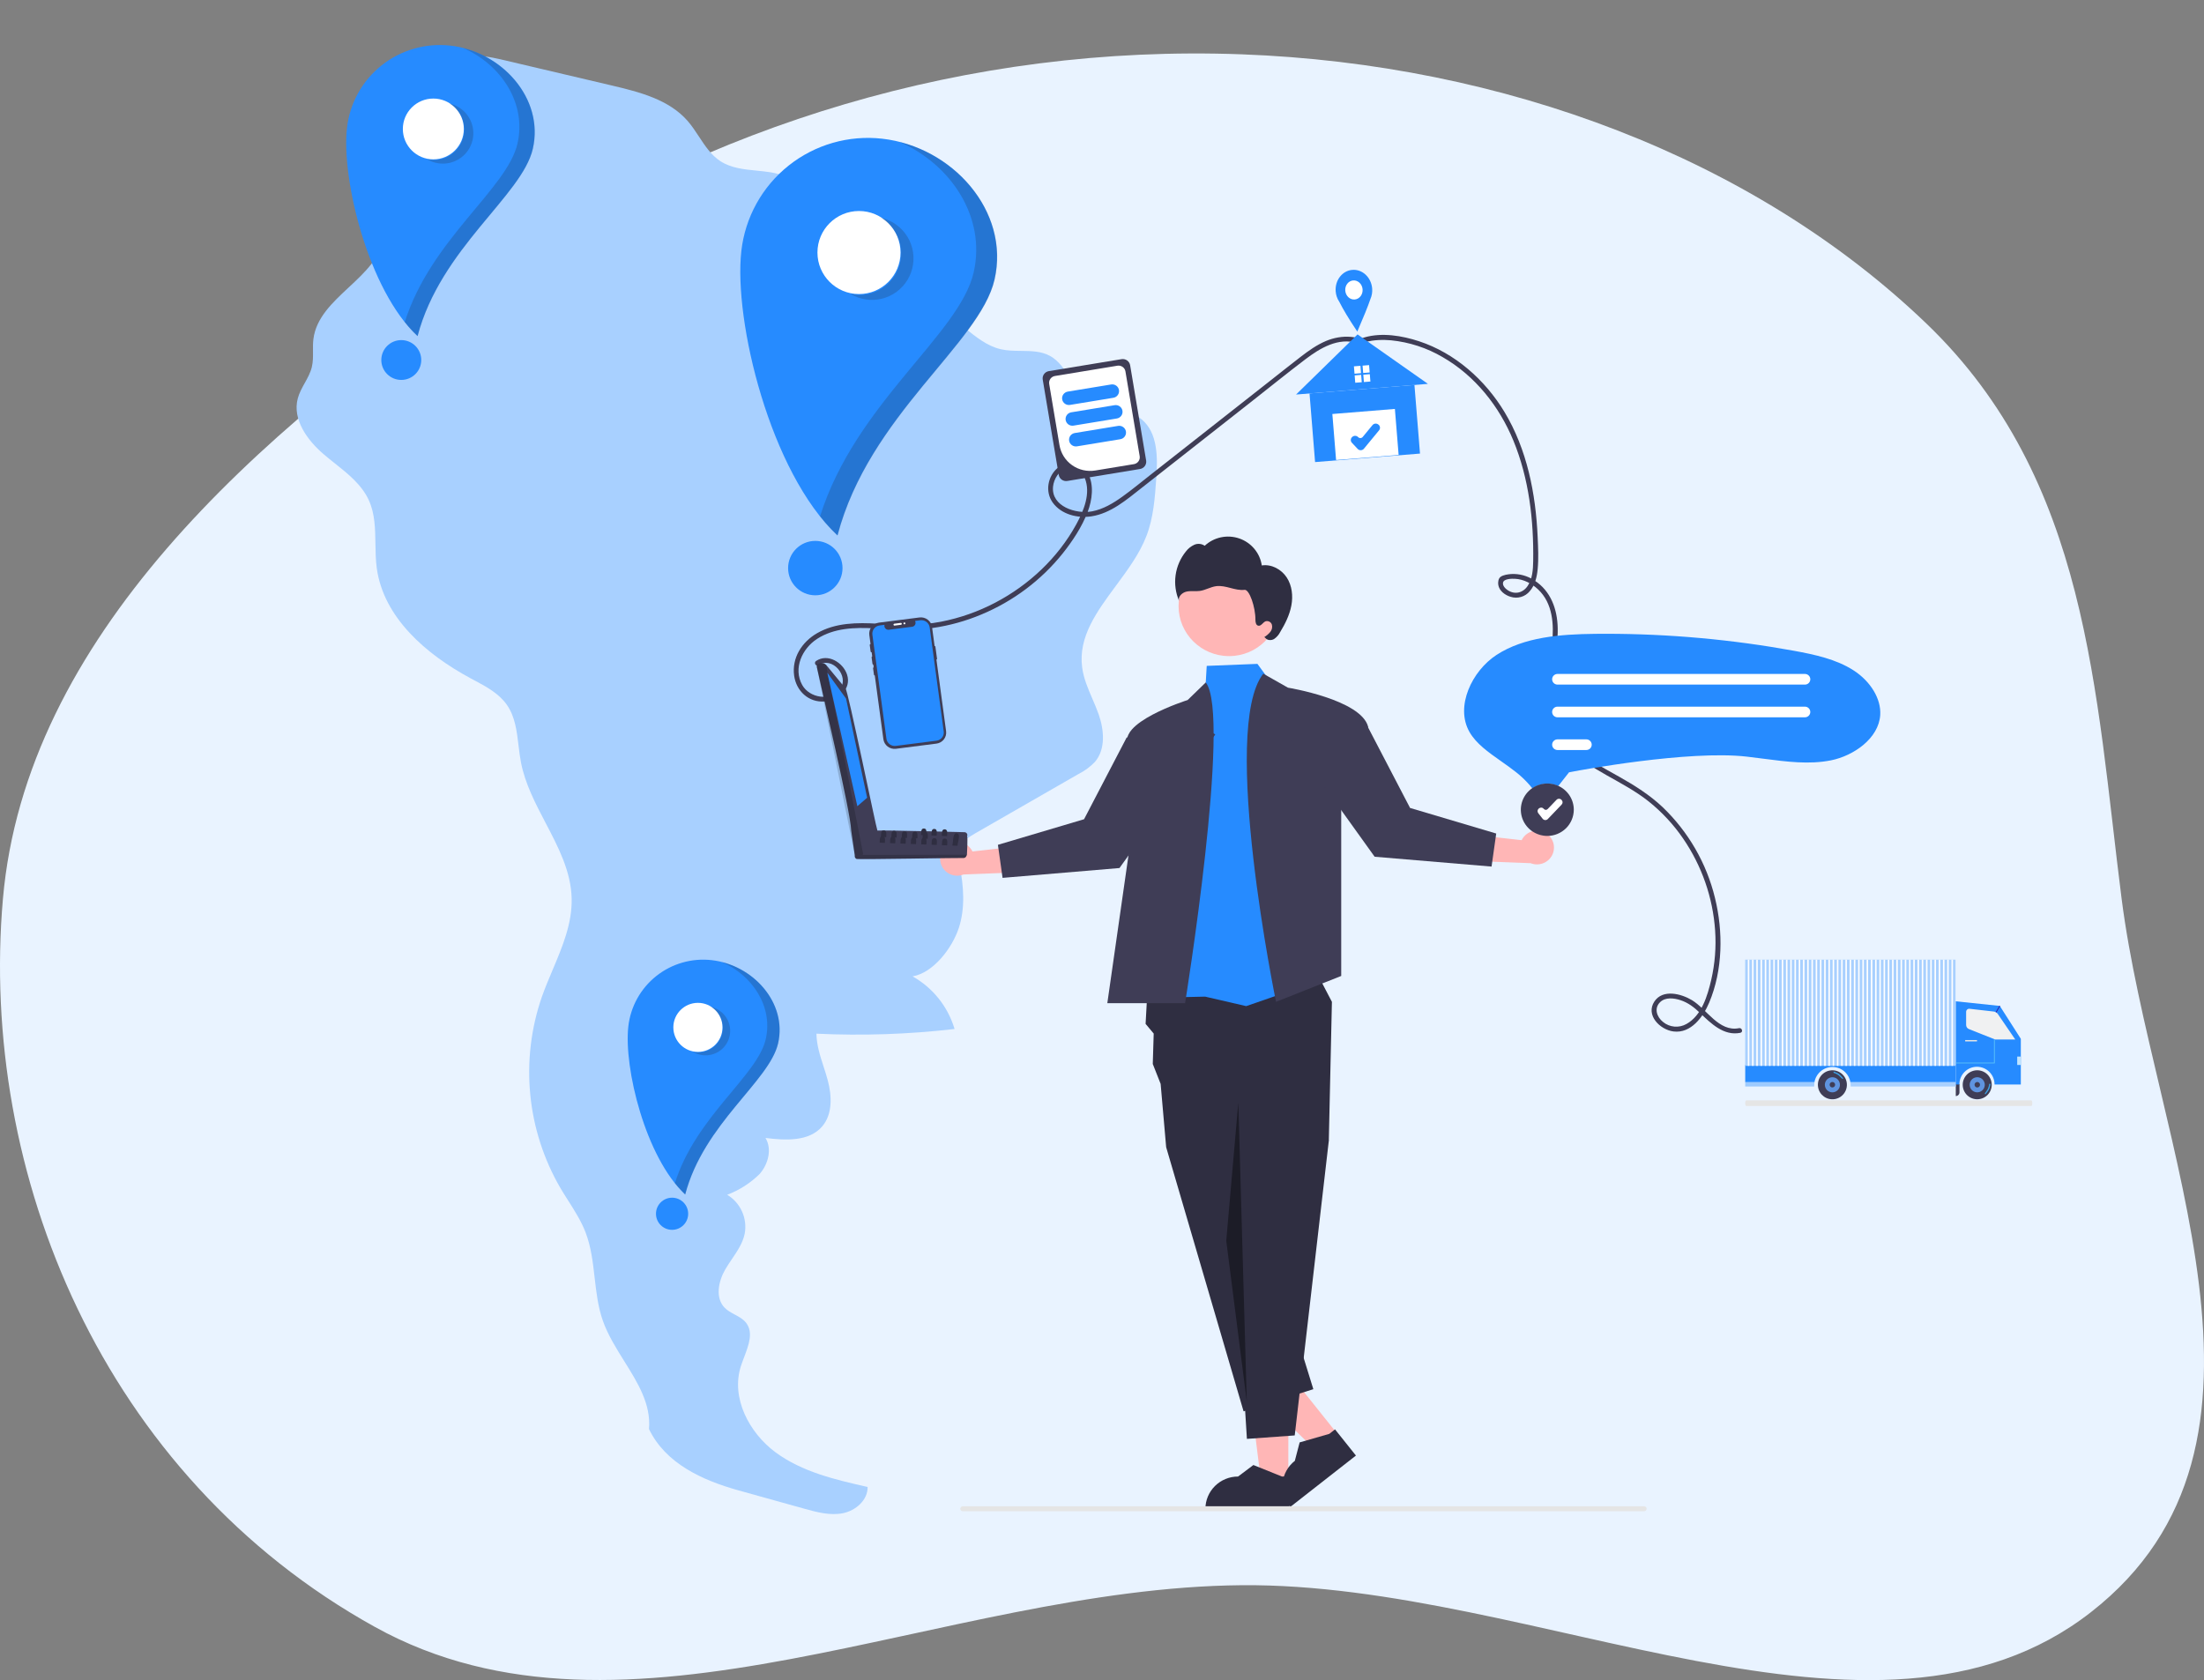 <svg width="783" height="597" viewBox="0 0 783 597" fill="none" xmlns="http://www.w3.org/2000/svg">
<rect x="0" y="0" width="783" height="597" fill="#808080" stroke="none"/>
<path fill-rule="evenodd" clip-rule="evenodd" d="M1.043 319.344C9.132 227.055 89.915 154.394 175.435 96.088C251.04 44.542 343.861 15.696 441.129 19.302C534.1 22.749 623.067 56.121 684.366 114.958C742.099 170.371 744.38 246.117 753.73 319.344C764.89 406.748 819.49 513.04 742.832 572.858C666.169 632.68 545.745 562.376 441.129 563.275C334.25 564.195 222.407 627.555 133.186 578.101C36.256 524.375 -7.486 416.653 1.043 319.344Z" fill="#E9F3FF"/>
<g clip-path="url(#clip0_483_138190)">
<path fill-rule="evenodd" clip-rule="evenodd" d="M133.928 48.363L134.632 56.552C134.818 57.157 134.884 57.767 134.788 58.37C134.124 62.562 134.855 66.958 135.585 71.354C136.287 75.576 136.989 79.798 136.455 83.84C135.465 91.331 129.676 96.729 123.891 102.123C118.07 107.55 112.254 112.974 111.336 120.521C111.167 121.91 111.181 123.317 111.195 124.723C111.213 126.651 111.232 128.576 110.779 130.442C110.287 132.463 109.272 134.292 108.255 136.122C107.284 137.871 106.312 139.622 105.797 141.542C103.799 148.987 109.13 156.397 114.986 161.406C116.262 162.497 117.591 163.555 118.923 164.616C123.706 168.424 128.525 172.261 131.03 177.746C133.217 182.536 133.296 187.84 133.376 193.173C133.419 196.091 133.463 199.017 133.852 201.872C136.255 219.498 151.469 232.564 167.126 240.989C167.513 241.197 167.902 241.405 168.292 241.613C172.714 243.972 177.269 246.402 180.106 250.494C182.997 254.663 183.608 259.785 184.219 264.911C184.459 266.93 184.7 268.95 185.08 270.913C186.55 278.497 190.209 285.485 193.849 292.437C198.372 301.076 202.866 309.657 203.091 319.254C203.299 328.132 199.801 336.416 196.301 344.701C194.948 347.905 193.595 351.109 192.456 354.348C188.626 365.477 187.24 377.302 188.393 389.015C189.545 400.729 193.209 412.056 199.135 422.224C200.011 423.704 200.937 425.161 201.862 426.617C204.164 430.239 206.466 433.861 208.008 437.853C209.996 443.001 210.627 448.511 211.258 454.026C211.852 459.212 212.447 464.402 214.171 469.297C215.937 474.312 218.862 479 221.762 483.645C226.582 491.369 231.331 498.977 230.558 507.784C236.425 519.974 249.379 525.964 262.405 529.592L285.751 536.095C290.221 537.34 294.892 538.595 299.444 537.694C303.996 536.792 308.34 533.01 308.223 528.368C296.774 525.785 284.958 523.038 275.521 516.057C266.084 509.076 259.619 496.645 263.2 485.462C263.533 484.421 263.941 483.349 264.354 482.264C266 477.942 267.719 473.428 265.034 470.003C264.006 468.691 262.522 467.897 261.032 467.1C259.736 466.407 258.435 465.711 257.426 464.67C254.043 461.179 255.206 455.313 257.638 451.103C258.371 449.834 259.203 448.605 260.034 447.377C261.959 444.533 263.88 441.695 264.566 438.368C265.061 435.703 264.73 432.951 263.617 430.48C262.505 428.009 260.664 425.937 258.341 424.543C262.67 422.908 266.607 420.38 269.896 417.124C272.935 413.652 274.339 408.298 271.949 404.351C279.047 405.252 287.428 405.693 292.088 400.259C295.809 395.92 295.553 389.433 294.083 383.908C293.646 382.266 293.119 380.638 292.593 379.011C291.348 375.162 290.105 371.317 290.05 367.299C306.426 368.076 322.837 367.519 339.122 365.634C336.767 357.698 331.416 350.992 324.203 346.938C331.578 345.689 338.298 336.853 340.628 329.741C342.958 322.628 342.364 314.88 340.924 307.535C340.37 305.644 340.295 303.645 340.703 301.718C341.533 299.069 344.134 297.453 346.539 296.07L383.149 275.032C385.334 273.936 387.314 272.474 389.004 270.707C392.839 266.199 392.271 259.393 390.307 253.808C389.653 251.949 388.869 250.127 388.085 248.307C386.513 244.659 384.945 241.017 384.441 237.099C383.045 226.266 389.659 217.321 396.42 208.177C400.62 202.497 404.877 196.74 407.306 190.405C409.795 183.918 410.302 176.866 410.783 169.934C411.3 162.488 411.339 153.84 405.626 149.042C402.803 146.671 399.161 145.795 395.51 144.917C392.078 144.091 388.638 143.263 385.861 141.19C383.437 139.38 381.745 136.784 380.062 134.2C378.098 131.185 376.146 128.188 373.055 126.482C369.944 124.766 366.363 124.725 362.748 124.683C360.305 124.656 357.847 124.628 355.509 124.082C350.69 122.957 346.714 119.739 342.762 116.54C338.344 112.965 333.956 109.413 328.453 108.838C326.347 108.618 324.141 108.845 321.956 109.071C318.039 109.475 314.188 109.872 311.094 107.672C307.463 105.091 306.811 100.28 306.194 95.721C306.089 94.946 305.985 94.178 305.867 93.43C304.45 85.425 300.616 78.046 294.88 72.288C289.144 66.53 281.782 62.669 273.786 61.226C272.172 60.967 270.519 60.803 268.866 60.639C264.309 60.187 259.747 59.734 255.962 57.287C252.667 55.157 250.497 51.856 248.315 48.535C247.037 46.59 245.754 44.639 244.239 42.912C237.625 35.375 227.209 32.697 217.451 30.402L177.762 21.066C170.716 19.408 161.634 18.529 157.853 24.705C156.734 27.056 155.942 29.55 155.498 32.117C154.082 36.759 151.23 40.832 147.355 43.752C143.479 46.671 138.778 48.285 133.928 48.363Z" fill="#A8D0FF"/>
</g>
<path d="M252.824 341.169C245.768 340.374 238.686 342.41 233.135 346.829C227.583 351.247 224.017 357.687 223.221 364.73C221.564 379.397 229.304 411.248 243.416 424.432C250.06 399.172 273.344 384.188 276.424 370.722C279.716 356.332 267.515 342.823 252.824 341.169Z" fill="#268BFF"/>
<path d="M247.944 373.775C252.766 373.775 256.675 369.873 256.675 365.059C256.675 360.245 252.766 356.343 247.944 356.343C243.122 356.343 239.213 360.245 239.213 365.059C239.213 369.873 243.122 373.775 247.944 373.775Z" fill="white"/>
<path d="M238.764 437C241.922 437 244.483 434.444 244.483 431.291C244.483 428.138 241.922 425.582 238.764 425.582C235.606 425.582 233.046 428.138 233.046 431.291C233.046 434.444 235.606 437 238.764 437Z" fill="#268BFF"/>
<path opacity="0.2" d="M255.168 358.814C256.151 359.404 257.007 360.181 257.689 361.101C258.371 362.021 258.865 363.066 259.142 364.177C259.42 365.288 259.475 366.442 259.306 367.574C259.136 368.706 258.745 369.794 258.154 370.775C257.564 371.756 256.786 372.611 255.864 373.292C254.942 373.973 253.895 374.466 252.783 374.743C250.536 375.302 248.159 374.947 246.174 373.756C248.198 374.206 250.316 373.922 252.149 372.955C253.981 371.988 255.41 370.401 256.178 368.479C256.946 366.556 257.004 364.424 256.341 362.463C255.678 360.502 254.338 358.84 252.56 357.776C253.48 357.979 254.36 358.33 255.168 358.814V358.814Z" fill="#231F20"/>
<path opacity="0.2" d="M276.459 370.75C273.378 384.217 250.094 399.2 243.45 424.461C242.123 423.209 240.89 421.861 239.762 420.427C247.229 396.683 269.063 382.255 272.04 369.244C274.704 357.598 267.22 346.531 256.482 341.856C269.481 345.118 279.475 357.563 276.459 370.75Z" fill="#231F20"/>
<path d="M313.416 49.285C301.49 47.94 289.517 51.387 280.132 58.868C270.748 66.349 264.719 77.251 263.374 89.176C260.573 114.008 273.657 167.931 297.513 190.253C308.745 147.486 348.105 122.119 353.313 99.319C358.879 74.957 338.252 52.086 313.416 49.285Z" fill="#268BFF"/>
<path d="M305.168 104.489C313.319 104.489 319.927 97.883 319.927 89.733C319.927 81.583 313.319 74.976 305.168 74.976C297.017 74.976 290.409 81.583 290.409 89.733C290.409 97.883 297.017 104.489 305.168 104.489Z" fill="white"/>
<path d="M289.649 211.53C294.988 211.53 299.316 207.203 299.316 201.865C299.316 196.527 294.988 192.2 289.649 192.2C284.31 192.2 279.982 196.527 279.982 201.865C279.982 207.203 284.31 211.53 289.649 211.53Z" fill="#268BFF"/>
<path opacity="0.2" d="M317.38 79.16C319.041 80.158 320.489 81.474 321.642 83.032C322.795 84.589 323.63 86.359 324.098 88.239C324.567 90.12 324.661 92.074 324.375 93.99C324.088 95.907 323.427 97.748 322.429 99.409C321.43 101.07 320.115 102.518 318.557 103.671C316.999 104.824 315.229 105.658 313.348 106.127C309.55 107.074 305.531 106.473 302.176 104.457C305.597 105.218 309.177 104.737 312.276 103.1C315.374 101.463 317.789 98.776 319.087 95.522C320.386 92.267 320.483 88.657 319.363 85.337C318.242 82.017 315.977 79.204 312.971 77.402C314.526 77.746 316.015 78.34 317.38 79.16V79.16Z" fill="#231F20"/>
<path opacity="0.2" d="M353.371 99.367C348.163 122.167 308.803 147.534 297.57 190.301C295.327 188.181 293.243 185.899 291.336 183.472C303.958 143.272 340.869 118.845 345.901 96.817C350.405 77.101 337.754 58.364 319.601 50.449C341.575 55.971 358.471 77.041 353.371 99.367Z" fill="#231F20"/>
<path d="M160.003 16.209C151.25 15.224 142.462 17.748 135.574 23.225C128.686 28.703 124.262 36.685 123.275 45.416C121.218 63.597 130.822 103.078 148.331 119.422C156.575 88.109 185.463 69.536 189.286 52.842C193.37 35.005 178.232 18.26 160.003 16.209Z" fill="#268BFF"/>
<path d="M153.949 56.628C159.932 56.628 164.782 51.791 164.782 45.823C164.782 39.856 159.932 35.019 153.949 35.019C147.967 35.019 143.117 39.856 143.117 45.823C143.117 51.791 147.967 56.628 153.949 56.628Z" fill="white"/>
<path d="M142.559 135C146.478 135 149.654 131.832 149.654 127.923C149.654 124.015 146.478 120.847 142.559 120.847C138.641 120.847 135.464 124.015 135.464 127.923C135.464 131.832 138.641 135 142.559 135Z" fill="#268BFF"/>
<path opacity="0.2" d="M162.912 38.083C164.131 38.813 165.194 39.776 166.04 40.917C166.887 42.058 167.499 43.353 167.843 44.73C168.187 46.107 168.256 47.537 168.046 48.941C167.836 50.344 167.35 51.692 166.618 52.908C165.885 54.124 164.919 55.185 163.776 56.029C162.632 56.873 161.333 57.484 159.953 57.827C157.165 58.52 154.216 58.08 151.753 56.604C154.264 57.161 156.892 56.809 159.166 55.61C161.44 54.412 163.212 52.445 164.165 50.062C165.118 47.679 165.19 45.036 164.368 42.605C163.545 40.174 161.882 38.115 159.676 36.795C160.818 37.047 161.91 37.482 162.912 38.083V38.083Z" fill="#231F20"/>
<path opacity="0.2" d="M189.328 52.877C185.506 69.57 156.617 88.144 148.373 119.456C146.726 117.905 145.197 116.233 143.797 114.457C153.061 85.023 180.152 67.139 183.845 51.01C187.151 36.575 177.865 22.856 164.542 17.061C180.67 21.104 193.071 36.531 189.328 52.877Z" fill="#231F20"/>
<g clip-path="url(#clip1_483_138190)">
<path d="M290.797 236.351C295.628 233.079 301.845 240.289 298.463 244.778C295.044 249.315 287.57 248.029 284.996 243.396C281.712 237.485 284.982 230.453 290.275 227.021C296.286 223.123 303.654 222.903 310.596 223.269C317.607 223.638 324.449 224.128 331.434 223.132C337.346 222.275 343.124 220.671 348.624 218.359C359.933 213.656 369.864 206.207 377.499 196.702C381.061 192.227 384.391 187.197 386.43 181.839C388.001 177.713 388.746 172.286 386.52 168.246C386.036 167.337 385.353 166.547 384.522 165.932C383.691 165.317 382.732 164.893 381.714 164.69C380.697 164.488 379.647 164.512 378.64 164.762C377.633 165.012 376.695 165.48 375.894 166.133C372.185 169.142 371.183 174.729 374.019 178.623C377.063 182.8 382.806 184.232 387.75 183.472C394.622 182.414 400.187 177.611 405.448 173.476L444.41 142.85C450.835 137.8 457.194 132.652 463.701 127.707C468.993 123.685 475.451 119.786 482.343 121.934C485.121 122.8 487.921 124.85 488.616 127.796C488.875 129.145 488.758 130.539 488.277 131.827C487.795 133.114 486.968 134.248 485.884 135.104C485.388 135.521 484.811 135.831 484.189 136.014C483.566 136.198 482.912 136.252 482.267 136.172C481.622 136.092 481.001 135.88 480.444 135.55C479.886 135.219 479.404 134.778 479.028 134.253C477.576 132.248 477.456 129.388 478.293 127.122C480.529 121.065 488.732 120.431 494.207 120.924C500.666 121.572 506.906 123.605 512.492 126.882C524.061 133.536 532.618 144.359 537.636 156.526C543.197 170.007 544.91 184.924 544.683 199.396C544.637 202.348 544.431 205.613 542.753 208.158C541.109 210.65 538.242 211.405 535.67 209.738C534.832 209.195 533.755 208.137 533.974 207.022C534.248 205.622 537.067 205.611 538.196 205.664C541.286 205.811 544.208 207.353 546.421 209.433C551.681 214.374 552.09 221.935 551.405 228.657C550.652 236.038 548.503 243.378 549.356 250.849C550.754 263.089 560.898 269.891 570.861 275.518C575.964 278.399 581.178 281.154 585.767 284.82C590.443 288.571 594.537 292.983 597.917 297.913C604.596 307.641 608.533 318.957 609.323 330.694C609.721 336.559 609.253 342.449 607.935 348.18C606.624 353.785 604.559 360.851 599.12 363.862C597.823 364.596 596.331 364.918 594.843 364.786C593.356 364.654 591.946 364.073 590.802 363.122C588.598 361.371 587.521 358.263 589.798 356.075C591.684 354.262 594.703 354.644 596.979 355.381C599.72 356.268 601.852 357.924 603.895 359.88C607.788 363.609 612.347 368.187 618.27 366.996C619.365 366.776 618.902 365.118 617.809 365.338C610.657 366.775 606.346 358.546 601.072 355.378C597.254 353.085 590.733 351.379 587.749 355.852C584.529 360.68 589.706 365.888 594.517 366.51C600.773 367.318 605.109 361.262 607.209 356.264C612.08 344.672 612.231 331.079 609.252 319.009C606.274 306.75 599.834 295.584 590.686 286.813C586.068 282.455 580.774 279.115 575.252 276.005C569.677 272.867 563.867 269.855 559.097 265.547C556.455 263.24 554.353 260.391 552.937 257.197C551.522 254.003 550.827 250.542 550.902 247.055C550.953 239.023 553.561 231.23 553.398 223.183C553.263 216.511 550.973 209.996 545.111 206.24C542.695 204.617 539.811 203.82 536.895 203.969C535.71 204.066 534.044 204.263 533.067 204.998C532.28 205.59 532.131 206.976 532.29 207.872C532.667 209.999 534.699 211.477 536.674 212.069C537.874 212.451 539.162 212.466 540.371 212.113C541.58 211.76 542.654 211.055 543.452 210.089C545.35 207.918 546.01 205.023 546.278 202.236C546.642 198.459 546.441 194.58 546.273 190.797C545.59 175.424 542.521 159.683 534.452 146.332C527.593 134.983 516.925 125.467 504.135 121.257C498.107 119.274 490.957 118.085 484.738 119.889C479.387 121.441 475.287 125.801 476.171 131.576C476.919 136.464 482.034 139.846 486.543 136.76C487.606 136.032 488.499 135.085 489.159 133.985C489.819 132.884 490.232 131.655 490.369 130.382C490.505 129.109 490.363 127.822 489.951 126.608C489.539 125.394 488.868 124.283 487.982 123.35C483.624 118.831 476.518 118.864 471.08 121.16C467.805 122.543 464.905 124.615 462.109 126.768C458.544 129.511 455.03 132.321 451.494 135.1L408.895 168.585C405.533 171.228 402.225 173.967 398.75 176.465C395.508 178.796 391.931 180.956 387.94 181.704C382.32 182.758 373.423 179.994 374.105 172.936C374.369 170.195 376.203 167.168 379.006 166.382C381.753 165.611 384.347 167.361 385.368 169.839C387.62 175.3 384.976 181.547 382.346 186.341C375.834 198.212 365.562 207.879 353.526 214.169C347.501 217.325 341.044 219.594 334.358 220.904C326.848 222.365 319.478 222.079 311.885 221.623C304.524 221.181 296.795 221.226 290.234 225.024C284.854 228.138 281.265 233.785 282.128 240.078C282.877 245.543 287.303 249.72 293.013 249.258C297.805 248.871 302.619 244.819 300.919 239.673C299.511 235.412 294.077 232.051 289.92 234.866C289.003 235.487 289.871 236.978 290.797 236.351H290.797Z" fill="#3F3D56"/>
<path d="M436.648 233.137C446.559 233.137 454.593 225.183 454.593 215.37C454.593 205.557 446.559 197.603 436.648 197.603C426.737 197.603 418.702 205.557 418.702 215.37C418.702 225.183 426.737 233.137 436.648 233.137Z" fill="#FFB6B6"/>
<path d="M457.133 205.197C455.245 202.305 451.703 200.378 448.269 200.92C447.949 198.75 447.034 196.709 445.624 195.018C444.213 193.327 442.362 192.052 440.27 191.331C438.178 190.61 435.927 190.471 433.761 190.929C431.595 191.388 429.598 192.425 427.986 193.93C427.456 193.56 426.839 193.333 426.194 193.269C425.549 193.205 424.899 193.307 424.305 193.565C423.123 194.097 422.095 194.914 421.315 195.942C419.344 198.375 418.077 201.291 417.648 204.381C417.219 207.47 417.644 210.617 418.877 213.486C418.458 211.976 419.987 210.555 421.532 210.216C423.077 209.877 424.697 210.197 426.264 209.977C428.272 209.694 430.077 208.54 432.088 208.281C433.778 208.063 435.478 208.492 437.126 208.922C438.774 209.352 440.469 209.79 442.162 209.592C443.854 209.393 446.035 215.743 446.005 220.217C446 221.064 446.176 222.153 447.013 222.332C448.043 222.554 448.641 221.146 449.621 220.762C450.073 220.634 450.558 220.684 450.973 220.903C451.388 221.122 451.702 221.491 451.847 221.934C451.971 222.384 451.984 222.857 451.886 223.313C451.787 223.769 451.58 224.196 451.282 224.557C450.679 225.273 449.964 225.887 449.163 226.377L449.567 226.71C450.239 227.589 451.632 227.627 452.601 227.083C453.527 226.462 454.277 225.616 454.779 224.627C456.571 221.677 458.143 218.533 458.775 215.147C459.407 211.762 459.02 208.088 457.133 205.197Z" fill="#2F2E41"/>
<path d="M457.698 526.508L448.007 526.507L443.396 489.495L457.701 489.496L457.698 526.508Z" fill="#FFB6B6"/>
<path d="M458.04 536.518L428.236 536.517V536.144C428.237 533.098 429.459 530.177 431.634 528.023C433.81 525.869 436.76 524.659 439.837 524.659H439.838L445.282 520.57L455.439 524.659L458.041 524.66L458.04 536.518Z" fill="#2F2E41"/>
<path d="M475.175 509.565L467.572 515.515L440.771 489.312L451.993 480.529L475.175 509.565Z" fill="#FFB6B6"/>
<path d="M481.714 517.208L458.333 535.507L458.099 535.214C456.191 532.825 455.32 529.783 455.678 526.757C456.035 523.732 457.592 520.971 460.005 519.082L460.006 519.081L461.715 512.531L472.245 509.502L474.286 507.905L481.714 517.208Z" fill="#2F2E41"/>
<path d="M407.581 353.018L406.99 363.819L409.868 367.261L409.538 378.063L412.33 385.134L414.294 407.63L441.797 501.493L466.58 493.622L439.517 406.125L472.078 405.32L473.18 355.983L467.41 344.939L407.581 353.018Z" fill="#2F2E41"/>
<path d="M468.947 397.882L472.079 405.32L459.97 510.053L442.981 511.281L435.645 394.193L468.947 397.882Z" fill="#2F2E41"/>
<path d="M452.297 243.541L446.718 235.896L428.705 236.611L428.36 242.497L416.394 354.398L428.145 354.137L442.732 357.509L470.789 347.786L452.297 243.541Z" fill="#268BFF"/>
<path d="M421.014 356.467H393.389L400.596 306.099L403.518 285.683C403.518 285.683 401.45 271.092 400.448 263.468C400.355 262.655 400.497 261.831 400.859 261.095C401.186 260.405 401.614 259.766 402.128 259.199C405.489 255.362 413.046 252.036 417.785 250.215C420.226 249.283 421.923 248.747 421.923 248.747L428.358 242.5C437.596 253.927 421.014 356.467 421.014 356.467Z" fill="#3F3D56"/>
<path d="M448.798 239.381L457.562 244.354C457.562 244.354 483.516 248.575 486.04 258.226L476.486 286.779V346.788L453.325 355.983C453.325 355.983 433.347 259.035 448.798 239.381Z" fill="#3F3D56"/>
<path opacity="0.4" d="M439.927 391.768L435.645 440.873L442.936 498.022" fill="black"/>
<path d="M336.547 300.291C337.261 299.783 338.079 299.436 338.942 299.275C339.806 299.114 340.695 299.142 341.547 299.358C342.399 299.574 343.192 299.972 343.872 300.524C344.551 301.076 345.1 301.769 345.48 302.554L366.714 300.177L361.681 309.977L342.288 310.732C340.914 311.276 339.386 311.303 337.994 310.806C336.601 310.309 335.441 309.324 334.733 308.037C334.026 306.75 333.82 305.25 334.154 303.823C334.488 302.395 335.34 301.139 336.547 300.291L336.547 300.291Z" fill="#FFB6B6"/>
<path d="M425.668 257.379L431.744 260.973L397.713 308.439L356.175 311.934L354.521 300.192L385.125 291.101L400.253 262.07L425.668 257.379Z" fill="#3F3D56"/>
<path d="M549.523 296.279C548.81 295.771 547.992 295.424 547.128 295.263C546.264 295.102 545.375 295.13 544.523 295.346C543.672 295.561 542.878 295.959 542.199 296.512C541.519 297.064 540.97 297.757 540.591 298.542L519.357 296.164L524.39 305.965L543.782 306.72C545.156 307.264 546.684 307.29 548.077 306.793C549.469 306.297 550.629 305.311 551.337 304.024C552.045 302.737 552.251 301.238 551.917 299.81C551.582 298.383 550.731 297.126 549.523 296.279V296.279Z" fill="#FFB6B6"/>
<path d="M460.403 253.367L454.327 256.961L488.358 304.427L529.896 307.921L531.55 296.179L500.945 287.089L485.818 258.058L460.403 253.367Z" fill="#3F3D56"/>
<path d="M310.858 240.017C310.77 240.028 310.68 240.004 310.608 239.95C310.537 239.896 310.491 239.816 310.479 239.727L310.174 237.467C310.162 237.379 310.186 237.29 310.24 237.22C310.294 237.149 310.375 237.103 310.464 237.092C310.553 237.081 310.643 237.105 310.714 237.159C310.785 237.213 310.832 237.294 310.844 237.382L311.149 239.642C311.16 239.73 311.136 239.819 311.082 239.889C311.028 239.96 310.947 240.006 310.858 240.017Z" fill="#3F3D56"/>
<path d="M332.029 229.551L331.119 222.805C331.05 222.292 330.88 221.797 330.618 221.349C330.356 220.9 330.008 220.507 329.594 220.191C329.179 219.875 328.707 219.643 328.203 219.508C327.699 219.372 327.173 219.337 326.656 219.403V219.403L312.248 221.243C311.731 221.309 311.233 221.476 310.782 221.733C310.331 221.99 309.936 222.333 309.619 222.742C309.303 223.152 309.071 223.619 308.937 224.118C308.803 224.617 308.77 225.138 308.839 225.651V225.651L313.833 262.663C313.902 263.176 314.072 263.67 314.334 264.119C314.596 264.567 314.944 264.961 315.358 265.277C315.772 265.592 316.245 265.825 316.749 265.96C317.253 266.095 317.779 266.131 318.296 266.065V266.065L332.704 264.224C333.22 264.158 333.719 263.992 334.17 263.734C334.621 263.477 335.016 263.134 335.332 262.725C335.649 262.316 335.881 261.848 336.015 261.349C336.149 260.85 336.182 260.329 336.113 259.817V259.817L332.677 234.353C332.71 234.349 332.741 234.339 332.77 234.323C332.798 234.306 332.823 234.285 332.843 234.259C332.863 234.233 332.878 234.204 332.886 234.172C332.895 234.141 332.897 234.108 332.892 234.075L332.311 229.766C332.306 229.733 332.296 229.702 332.279 229.674C332.263 229.646 332.241 229.621 332.215 229.601C332.189 229.581 332.159 229.566 332.127 229.558C332.095 229.549 332.062 229.547 332.029 229.551V229.551Z" fill="#3F3D56"/>
<path d="M330.285 222.938L335.271 259.896C335.375 260.664 335.17 261.44 334.699 262.055C334.228 262.671 333.531 263.076 332.758 263.183C332.748 263.186 332.737 263.188 332.727 263.189L318.249 265.038C317.469 265.138 316.679 264.926 316.054 264.449C315.429 263.973 315.019 263.271 314.915 262.497L309.928 225.538C309.877 225.155 309.902 224.766 310.002 224.394C310.102 224.021 310.275 223.672 310.512 223.366C310.748 223.061 311.043 222.805 311.38 222.613C311.717 222.421 312.089 222.297 312.475 222.248L314.231 222.023C314.173 222.245 314.171 222.478 314.225 222.701C314.278 222.924 314.387 223.131 314.54 223.303C314.694 223.476 314.887 223.608 315.104 223.689C315.321 223.77 315.554 223.797 315.783 223.768L324.038 222.713C324.218 222.69 324.392 222.632 324.548 222.541C324.709 222.451 324.85 222.33 324.963 222.186C325.077 222.042 325.16 221.876 325.209 221.699C325.257 221.523 325.27 221.338 325.246 221.156C325.223 220.974 325.163 220.798 325.071 220.639L326.953 220.398C327.733 220.299 328.521 220.51 329.146 220.987C329.771 221.463 330.181 222.165 330.285 222.938Z" fill="#268BFF"/>
<path d="M310.338 236.161C310.25 236.173 310.16 236.148 310.088 236.094C310.017 236.04 309.97 235.96 309.958 235.872L309.654 233.612C309.642 233.523 309.666 233.434 309.72 233.364C309.774 233.294 309.855 233.248 309.944 233.236C310.033 233.225 310.123 233.249 310.194 233.304C310.265 233.358 310.312 233.438 310.324 233.526L310.629 235.786C310.64 235.874 310.616 235.963 310.562 236.034C310.508 236.104 310.427 236.15 310.338 236.161V236.161Z" fill="#3F3D56"/>
<path d="M309.679 231.783C309.59 231.794 309.501 231.77 309.429 231.715C309.358 231.661 309.311 231.581 309.299 231.493L308.995 229.233C308.988 229.189 308.991 229.145 309.002 229.102C309.014 229.059 309.034 229.019 309.06 228.984C309.087 228.95 309.121 228.92 309.16 228.898C309.198 228.876 309.24 228.862 309.285 228.856C309.329 228.851 309.373 228.854 309.416 228.865C309.459 228.877 309.5 228.897 309.535 228.924C309.57 228.951 309.6 228.984 309.622 229.023C309.644 229.061 309.659 229.103 309.665 229.147L309.97 231.407C309.981 231.495 309.957 231.584 309.903 231.655C309.849 231.725 309.768 231.771 309.679 231.783Z" fill="#3F3D56"/>
<path d="M317.426 222.002C317.414 221.914 317.438 221.825 317.492 221.755C317.547 221.684 317.627 221.638 317.716 221.627L319.994 221.336C320.083 221.324 320.173 221.349 320.244 221.403C320.315 221.457 320.362 221.537 320.374 221.625C320.386 221.713 320.362 221.803 320.308 221.873C320.253 221.943 320.173 221.989 320.084 222.001L317.805 222.292C317.717 222.303 317.627 222.279 317.556 222.224C317.484 222.17 317.438 222.09 317.426 222.002V222.002Z" fill="white"/>
<path d="M321.226 221.829C321.406 221.877 321.591 221.772 321.639 221.593C321.687 221.414 321.579 221.23 321.399 221.182C321.219 221.134 321.033 221.239 320.986 221.418C320.938 221.597 321.045 221.781 321.226 221.829Z" fill="white"/>
<path d="M548.618 283.723C548.576 283.723 548.533 283.722 548.49 283.72C547.988 283.702 547.497 283.564 547.06 283.318C546.623 283.072 546.253 282.725 545.98 282.307C543.94 279.287 541.436 276.602 538.559 274.347C536.817 272.969 534.997 271.687 533.236 270.448C528.696 267.251 524.419 264.24 522.045 260.08C516.87 251.009 522.965 238.374 531.672 232.708C541.439 226.352 554.285 225.356 566.712 225.225C568.004 225.211 569.296 225.205 570.589 225.205C592.981 225.213 615.325 227.236 637.347 231.248C644.669 232.586 652.334 234.224 658.494 238.201C664.617 242.154 668.339 248.379 667.976 254.061C667.446 262.355 658.565 268.552 650.479 270.173C642.771 271.716 634.764 270.673 626.287 269.568C624.416 269.325 622.481 269.073 620.567 268.854C599.772 266.474 560.706 273.809 559.054 274.123L557.414 274.433L551.052 282.539C550.766 282.909 550.397 283.208 549.975 283.413C549.553 283.618 549.089 283.724 548.618 283.723V283.723Z" fill="#268BFF"/>
<path d="M641.222 243.261H553.327C552.82 243.261 552.334 243.062 551.975 242.707C551.617 242.351 551.415 241.87 551.415 241.368C551.415 240.866 551.617 240.384 551.975 240.029C552.334 239.674 552.82 239.474 553.327 239.474H641.222C641.73 239.474 642.216 239.674 642.575 240.029C642.933 240.384 643.135 240.866 643.135 241.368C643.135 241.87 642.933 242.351 642.575 242.707C642.216 243.062 641.73 243.261 641.222 243.261V243.261Z" fill="white"/>
<path d="M641.222 254.883H553.327C552.821 254.883 552.335 254.684 551.976 254.329C551.618 253.974 551.416 253.493 551.416 252.992C551.415 252.49 551.616 252.008 551.974 251.653C552.331 251.298 552.817 251.097 553.324 251.096H641.222C641.729 251.097 642.215 251.297 642.573 251.652C642.931 252.007 643.132 252.488 643.132 252.99C643.132 253.491 642.931 253.972 642.573 254.327C642.215 254.682 641.729 254.882 641.222 254.883Z" fill="white"/>
<path d="M563.57 266.505H553.328C552.821 266.504 552.335 266.304 551.977 265.949C551.62 265.594 551.418 265.113 551.418 264.611C551.418 264.11 551.62 263.629 551.977 263.274C552.335 262.919 552.821 262.719 553.328 262.718H563.57C564.077 262.719 564.563 262.919 564.921 263.274C565.278 263.629 565.479 264.11 565.479 264.611C565.479 265.113 565.278 265.594 564.921 265.949C564.563 266.304 564.077 266.504 563.57 266.505V266.505Z" fill="white"/>
<path d="M549.704 296.923C554.838 296.923 559 292.802 559 287.719C559 282.636 554.838 278.516 549.704 278.516C544.57 278.516 540.408 282.636 540.408 287.719C540.408 292.802 544.57 296.923 549.704 296.923Z" fill="white"/>
<path d="M549.704 297.035C547.843 297.035 546.024 296.489 544.476 295.465C542.929 294.442 541.723 292.987 541.011 291.284C540.299 289.582 540.112 287.709 540.475 285.902C540.838 284.095 541.734 282.435 543.05 281.132C544.366 279.829 546.043 278.942 547.868 278.582C549.693 278.223 551.585 278.407 553.305 279.112C555.024 279.818 556.493 281.012 557.527 282.544C558.561 284.076 559.113 285.877 559.113 287.719C559.11 290.189 558.118 292.557 556.354 294.304C554.59 296.05 552.198 297.032 549.704 297.035V297.035Z" fill="#3F3D56"/>
<path d="M549.008 291.398C548.988 291.398 548.968 291.397 548.948 291.396C548.773 291.388 548.602 291.342 548.447 291.262C548.291 291.182 548.155 291.069 548.047 290.932L546.494 288.955C546.396 288.83 546.323 288.687 546.281 288.535C546.239 288.383 546.227 288.223 546.247 288.066C546.266 287.909 546.317 287.758 546.396 287.62C546.475 287.483 546.581 287.362 546.707 287.265L546.763 287.222C546.889 287.125 547.033 287.053 547.187 287.011C547.341 286.969 547.502 286.958 547.661 286.977C547.819 286.997 547.972 287.047 548.111 287.126C548.25 287.204 548.372 287.308 548.47 287.433C548.548 287.533 548.648 287.615 548.761 287.673C548.874 287.731 548.999 287.765 549.127 287.771C549.254 287.777 549.382 287.756 549.5 287.709C549.619 287.662 549.725 287.59 549.813 287.498L552.968 284.201C553.19 283.97 553.495 283.835 553.818 283.826C554.14 283.817 554.453 283.936 554.687 284.155L554.739 284.204C554.855 284.312 554.948 284.443 555.013 284.587C555.078 284.731 555.114 284.887 555.118 285.045C555.123 285.203 555.095 285.361 555.038 285.508C554.981 285.656 554.895 285.791 554.785 285.906L549.89 291.021C549.777 291.14 549.64 291.235 549.488 291.3C549.336 291.364 549.173 291.398 549.008 291.398Z" fill="white"/>
<path d="M376.13 168.749L370.443 134.887C370.329 134.202 370.494 133.499 370.902 132.934C371.31 132.369 371.928 131.987 372.62 131.872L398.449 127.62C399.142 127.507 399.851 127.67 400.422 128.074C400.993 128.478 401.378 129.09 401.494 129.775L407.182 163.637C407.296 164.322 407.131 165.024 406.723 165.59C406.315 166.155 405.697 166.537 405.005 166.651L379.175 170.904C378.483 171.017 377.774 170.854 377.203 170.45C376.632 170.046 376.246 169.434 376.13 168.749Z" fill="#3F3D56"/>
<path d="M376.394 158.195L372.738 136.426C372.631 135.784 372.785 135.126 373.167 134.597C373.55 134.067 374.128 133.71 374.776 133.602L396.975 129.948C397.623 129.842 398.287 129.995 398.822 130.373C399.357 130.751 399.718 131.324 399.826 131.966L404.887 162.098C404.994 162.74 404.84 163.398 404.458 163.927C404.075 164.457 403.497 164.814 402.849 164.922L389.097 167.186C386.209 167.658 383.249 166.976 380.868 165.291C378.486 163.605 376.877 161.053 376.394 158.195V158.195Z" fill="white"/>
<path d="M377.352 141.908C377.247 141.281 377.398 140.638 377.772 140.121C378.145 139.603 378.71 139.254 379.344 139.149L394.743 136.614C395.056 136.562 395.377 136.572 395.687 136.643C395.997 136.714 396.29 136.845 396.549 137.028C396.807 137.212 397.027 137.443 397.196 137.711C397.364 137.978 397.477 138.275 397.529 138.586C397.582 138.897 397.572 139.215 397.5 139.521C397.428 139.828 397.296 140.118 397.111 140.374C396.926 140.63 396.691 140.848 396.422 141.015C396.152 141.181 395.851 141.294 395.537 141.345L380.139 143.88C379.505 143.984 378.856 143.835 378.333 143.465C377.811 143.095 377.458 142.535 377.352 141.908V141.908Z" fill="#268BFF"/>
<path d="M378.588 149.268C378.483 148.641 378.634 147.998 379.008 147.481C379.381 146.963 379.947 146.614 380.58 146.509L395.979 143.974C396.613 143.869 397.262 144.019 397.785 144.389C398.308 144.758 398.66 145.319 398.766 145.946C398.871 146.574 398.721 147.217 398.347 147.734C397.973 148.252 397.407 148.601 396.774 148.705L381.375 151.24C380.741 151.344 380.092 151.195 379.57 150.825C379.047 150.455 378.694 149.895 378.588 149.268Z" fill="#268BFF"/>
<path d="M379.824 156.628C379.72 156.001 379.871 155.358 380.244 154.841C380.618 154.324 381.183 153.974 381.817 153.869L397.215 151.334C397.529 151.282 397.85 151.292 398.16 151.363C398.47 151.435 398.763 151.565 399.021 151.749C399.28 151.932 399.5 152.164 399.668 152.431C399.837 152.698 399.95 152.996 400.002 153.306C400.054 153.617 400.044 153.935 399.972 154.242C399.9 154.548 399.768 154.838 399.583 155.094C399.398 155.351 399.164 155.568 398.894 155.735C398.624 155.901 398.324 156.014 398.01 156.065L382.611 158.601C381.978 158.704 381.328 158.555 380.806 158.185C380.283 157.815 379.93 157.255 379.824 156.628V156.628Z" fill="#268BFF"/>
<path d="M584.98 536.11C584.98 536.227 584.957 536.343 584.912 536.451C584.867 536.559 584.801 536.657 584.717 536.74C584.634 536.823 584.534 536.888 584.425 536.933C584.316 536.978 584.199 537 584.081 537H342.056C341.818 537 341.589 536.906 341.421 536.739C341.252 536.572 341.157 536.346 341.157 536.11C341.157 535.874 341.252 535.647 341.421 535.48C341.589 535.313 341.818 535.219 342.056 535.219H584.081C584.199 535.219 584.316 535.242 584.425 535.286C584.534 535.331 584.634 535.397 584.717 535.479C584.801 535.562 584.867 535.66 584.912 535.769C584.957 535.877 584.98 535.993 584.98 536.11Z" fill="#E5E5E5"/>
<path d="M342.64 295.705C338.347 295.62 315.291 294.965 311.51 295.126C311.296 294.385 304.129 303.479 303.954 303.535C303.838 303.657 303.753 303.804 303.707 303.965C303.661 304.126 303.655 304.295 303.689 304.459C303.724 304.623 303.798 304.776 303.905 304.905C304.012 305.035 304.149 305.136 304.305 305.202C304.726 305.455 341.896 304.774 342.346 304.863C342.541 304.86 342.731 304.803 342.894 304.697C343.057 304.592 343.187 304.443 343.269 304.268L343.517 303.717C343.543 302.775 343.855 297.958 343.575 297.134C343.644 296.98 343.672 296.811 343.659 296.642C343.645 296.474 343.589 296.312 343.497 296.17C343.404 296.028 343.277 295.911 343.127 295.83C342.978 295.749 342.81 295.706 342.64 295.705V295.705Z" fill="#3F3D56"/>
<path opacity="0.17" d="M343.517 303.716C343.299 304.235 343.02 304.887 342.346 304.863L304.697 305.282C304.519 305.28 304.344 305.232 304.19 305.144C304.036 305.056 303.907 304.931 303.816 304.779C303.725 304.627 303.675 304.455 303.67 304.279C303.666 304.103 303.707 303.928 303.791 303.773L343.517 303.716Z" fill="black"/>
<path d="M311.686 295.014C311.281 294.321 301.215 245.01 300.375 244.598L293.503 236.275L292.889 235.818C292.035 235.353 289.986 235.667 290.17 236.959C291.785 244.622 302.169 288.27 302.397 295.075L303.647 303.744C303.669 303.891 303.722 304.032 303.803 304.158C303.884 304.284 303.991 304.392 304.116 304.474C304.241 304.557 304.383 304.613 304.531 304.638C304.68 304.663 304.832 304.657 304.978 304.62C305.336 304.582 305.678 304.452 305.971 304.243C306.263 304.034 306.495 303.754 306.644 303.429C306.738 303.123 312.157 295.192 311.686 295.014Z" fill="#3F3D56"/>
<path opacity="0.17" d="M293.501 236.275L306.645 303.43C306.205 304.532 304.148 305.304 303.669 303.859C303.661 303.857 290.185 237 290.172 236.96C290.028 235.351 292.713 235.3 293.501 236.275Z" fill="black"/>
<path d="M293.897 239.021L300.573 248.233L308.065 283.464L304.582 286.473L293.897 239.021Z" fill="#268BFF"/>
<path d="M338.331 300.455L340.177 300.53C340.206 299.994 340.296 299.464 340.444 298.948C340.722 297.641 340.971 296.087 339.818 296.093C339.037 296.019 338.771 296.999 338.632 298.065C338.596 298.868 338.495 299.668 338.331 300.455V300.455Z" fill="#2F2E41"/>
<path d="M327.736 297.996L328.981 298.042L329.583 298.065C329.572 297.412 329.878 296.064 329.132 295.732C329.013 295.681 328.885 295.656 328.755 295.658C328.055 295.617 327.846 296.145 327.783 296.752C327.742 297.119 327.759 297.509 327.748 297.813C327.748 297.876 327.742 297.939 327.736 297.996Z" fill="#2F2E41"/>
<path d="M324.048 297.847L325.299 297.899L325.895 297.922C325.884 297.171 326.283 295.531 325.067 295.509C323.944 295.446 324.089 296.861 324.06 297.664C324.06 297.727 324.054 297.79 324.048 297.847Z" fill="#2F2E41"/>
<path d="M320.36 297.704L321.605 297.75L322.207 297.773C322.196 297.027 322.595 295.388 321.379 295.365C320.256 295.296 320.401 296.712 320.372 297.52C320.372 297.583 320.366 297.647 320.36 297.704Z" fill="#2F2E41"/>
<path d="M316.673 297.555L317.923 297.606L318.52 297.629C318.508 296.878 318.908 295.245 317.692 295.216C316.569 295.153 316.713 296.569 316.684 297.371C316.684 297.434 316.679 297.498 316.673 297.555Z" fill="#2F2E41"/>
<path d="M312.985 297.412L314.23 297.457L314.832 297.48C314.82 296.792 315.156 295.354 314.264 295.107H314.259C314.176 295.083 314.09 295.071 314.004 295.073C313.899 295.064 313.793 295.073 313.691 295.102H313.685C312.91 295.302 313.02 296.506 312.996 297.228C312.996 297.291 312.991 297.354 312.985 297.412Z" fill="#2F2E41"/>
<path d="M334.608 297.022L336.455 297.096C336.455 297.028 336.455 296.953 336.461 296.867C336.507 296.431 336.514 295.992 336.484 295.554C336.42 295.073 336.212 294.695 335.627 294.683C335.031 294.649 334.794 295.027 334.701 295.514C334.679 295.597 334.664 295.681 334.655 295.767V295.772C334.608 296.219 334.637 296.701 334.608 297.022Z" fill="#2F2E41"/>
<path d="M330.92 296.873L332.767 296.947C332.806 296.455 332.818 295.962 332.802 295.468C332.75 294.964 332.547 294.551 331.939 294.54C331.326 294.5 331.088 294.912 330.996 295.423C330.909 295.915 330.955 296.506 330.92 296.873Z" fill="#2F2E41"/>
<path d="M327.232 296.729L327.782 296.752L329.079 296.804C329.073 296.529 329.126 296.128 329.131 295.732C329.136 295.614 329.132 295.495 329.12 295.377C329.073 294.844 328.882 294.402 328.251 294.391C327.609 294.356 327.383 294.798 327.302 295.337C327.221 295.818 327.267 296.374 327.232 296.729Z" fill="#2F2E41"/>
<path d="M334.643 300.312L336.49 300.381C336.484 299.635 336.878 297.996 335.662 297.973C334.446 297.899 334.713 299.561 334.643 300.312Z" fill="#2F2E41"/>
<path d="M330.955 300.163L332.802 300.237C332.796 299.486 333.19 297.847 331.974 297.824C330.758 297.755 331.025 299.418 330.955 300.163Z" fill="#2F2E41"/>
<path d="M327.267 300.02L329.114 300.088C329.108 299.555 329.311 298.569 328.981 298.042C328.909 297.925 328.806 297.83 328.684 297.766C328.561 297.703 328.424 297.673 328.286 297.681C328.096 297.661 327.906 297.708 327.748 297.813C327.157 298.197 327.325 299.412 327.267 300.02Z" fill="#2F2E41"/>
<path d="M323.58 299.87L325.426 299.945C325.421 299.412 325.617 298.432 325.299 297.899C325.227 297.78 325.124 297.683 325 297.619C324.877 297.554 324.738 297.524 324.599 297.532C324.409 297.511 324.218 297.558 324.06 297.664C323.47 298.059 323.637 299.269 323.58 299.87Z" fill="#2F2E41"/>
<path d="M319.892 299.727L321.738 299.796C321.733 299.263 321.935 298.277 321.605 297.75C321.533 297.633 321.431 297.538 321.308 297.474C321.186 297.411 321.048 297.381 320.911 297.389C320.721 297.369 320.53 297.415 320.372 297.52C319.782 297.904 319.95 299.12 319.892 299.727Z" fill="#2F2E41"/>
<path d="M316.204 299.578L318.05 299.653C318.045 299.12 318.241 298.14 317.923 297.606C317.852 297.487 317.749 297.39 317.625 297.325C317.501 297.261 317.362 297.231 317.223 297.24C317.033 297.219 316.842 297.266 316.684 297.371C316.094 297.767 316.262 298.976 316.204 299.578Z" fill="#2F2E41"/>
<path d="M312.516 299.435L314.363 299.504C314.357 298.971 314.554 297.99 314.23 297.457C314.158 297.34 314.056 297.244 313.933 297.181C313.811 297.117 313.673 297.088 313.535 297.096C313.345 297.076 313.155 297.123 312.997 297.228C312.406 297.618 312.574 298.827 312.516 299.435Z" fill="#2F2E41"/>
<path d="M483.861 138.295L507.284 136.396L494.782 127.61L482.282 118.824L471.361 129.509L460.438 140.194L483.861 138.295Z" fill="#268BFF"/>
<path d="M467.202 164.191L465.225 139.806L502.497 136.784L504.474 161.169L467.202 164.191Z" fill="#268BFF"/>
<path d="M496.879 161.657L474.662 163.458L473.336 147.108L495.553 145.306L496.879 161.657Z" fill="white"/>
<path d="M483.524 132.6L481.211 132.788L480.999 130.174L483.312 129.986L483.524 132.6Z" fill="white"/>
<path d="M486.594 132.351L484.281 132.539L484.069 129.925L486.382 129.737L486.594 132.351Z" fill="white"/>
<path d="M483.784 135.815L481.472 136.002L481.26 133.389L483.572 133.201L483.784 135.815Z" fill="white"/>
<path d="M486.855 135.566L484.542 135.754L484.33 133.14L486.643 132.952L486.855 135.566Z" fill="white"/>
<path d="M483.527 159.971C483.503 159.973 483.48 159.974 483.456 159.975C483.245 159.982 483.035 159.944 482.84 159.864C482.646 159.785 482.471 159.665 482.329 159.513L480.273 157.32C480.143 157.182 480.042 157.02 479.977 156.843C479.911 156.667 479.882 156.479 479.891 156.291C479.899 156.103 479.946 155.919 480.027 155.748C480.109 155.577 480.224 155.424 480.366 155.297L480.429 155.24C480.571 155.113 480.738 155.014 480.919 154.949C481.1 154.884 481.292 154.855 481.484 154.863C481.677 154.87 481.865 154.915 482.04 154.994C482.214 155.074 482.37 155.186 482.5 155.324C482.604 155.435 482.731 155.522 482.873 155.58C483.015 155.638 483.168 155.665 483.322 155.66C483.475 155.655 483.626 155.618 483.764 155.55C483.902 155.483 484.023 155.387 484.12 155.27L487.592 151.055C487.837 150.759 488.191 150.569 488.577 150.528C488.964 150.486 489.351 150.596 489.653 150.833L489.72 150.886C489.87 151.003 489.994 151.148 490.086 151.313C490.178 151.478 490.236 151.659 490.257 151.846C490.277 152.033 490.26 152.222 490.205 152.403C490.151 152.584 490.06 152.752 489.939 152.899L484.551 159.439C484.426 159.591 484.271 159.716 484.095 159.808C483.919 159.899 483.726 159.955 483.527 159.971Z" fill="#268BFF"/>
<path d="M487.416 104.34C487.506 103.749 487.531 103.135 487.48 102.508C487.161 98.568 484.002 95.609 480.423 95.899C476.845 96.189 474.203 99.619 474.523 103.559C474.574 104.186 474.697 104.788 474.881 105.356L474.883 105.36C475.107 106.047 475.421 106.683 475.811 107.254C477.203 109.987 479.035 113.094 482.201 117.827C484.326 112.896 486.011 108.785 486.875 106.207C487.128 105.625 487.313 105.001 487.413 104.347L487.416 104.34Z" fill="#268BFF"/>
<path d="M484.076 102.785C484.228 104.655 482.973 106.282 481.276 106.42C479.577 106.558 478.079 105.153 477.927 103.283C477.775 101.413 479.028 99.785 480.727 99.648C482.424 99.51 483.925 100.914 484.076 102.785Z" fill="white"/>
</g>
<path d="M704.107 390.327C701.416 391.251 698.485 389.819 697.561 387.128C696.637 384.437 698.071 381.507 700.763 380.583C703.454 379.659 706.383 381.091 707.307 383.783C708.231 386.474 706.798 389.403 704.107 390.327Z" fill="#3F3D56"/>
<path d="M703.306 387.993C701.904 388.475 700.378 387.729 699.896 386.326C699.415 384.924 700.161 383.398 701.564 382.917C702.966 382.435 704.492 383.181 704.973 384.584C705.455 385.986 704.709 387.512 703.306 387.993Z" fill="#5F94E0"/>
<path d="M702.777 386.368C702.266 386.543 701.712 386.274 701.536 385.763C701.361 385.253 701.633 384.698 702.143 384.523C702.651 384.348 703.207 384.62 703.382 385.13C703.557 385.64 703.285 386.194 702.777 386.368Z" fill="#3F3D56"/>
<path d="M707.141 385.275C707.141 385.275 707.091 385.091 706.989 385.061C706.954 385.053 706.661 385.089 706.668 385.262C706.687 385.653 706.393 386.45 706.231 386.85C706.054 387.286 705.261 388.269 705.161 388.492C705.062 388.715 705.279 388.986 705.502 388.688C705.644 388.497 706.447 387.537 706.68 387.021C706.912 386.505 707.141 385.275 707.141 385.275Z" fill="#3CA2E7"/>
<path d="M656.07 384.661C656.512 387.472 654.593 390.11 651.783 390.552C648.972 390.995 646.336 389.073 645.893 386.263C645.451 383.452 647.37 380.816 650.181 380.373C652.991 379.931 655.628 381.85 656.07 384.661Z" fill="#3F3D56"/>
<path d="M653.633 385.045C653.864 386.509 652.864 387.882 651.399 388.113C649.934 388.344 648.561 387.344 648.331 385.879C648.1 384.414 649.1 383.041 650.565 382.811C652.029 382.58 653.402 383.58 653.633 385.045Z" fill="#5F94E0"/>
<path d="M651.94 385.284C652.024 385.817 651.662 386.316 651.129 386.4C650.597 386.484 650.097 386.12 650.013 385.587C649.929 385.056 650.293 384.556 650.826 384.472C651.359 384.389 651.857 384.753 651.94 385.284Z" fill="#3F3D56"/>
<path d="M651.622 380.796C651.622 380.796 651.432 380.814 651.384 380.908C651.371 380.942 651.355 381.237 651.527 381.26C651.915 381.309 652.649 381.737 653.015 381.966C653.413 382.215 654.244 383.168 654.446 383.304C654.648 383.441 654.952 383.275 654.698 383.003C654.535 382.83 653.729 381.872 653.261 381.554C652.794 381.235 651.622 380.796 651.622 380.796Z" fill="#3CA2E7"/>
<path d="M694.817 389.462V385.224H696.13V388.147C696.13 388.873 695.543 389.462 694.817 389.462Z" fill="#3F3D56"/>
<path d="M694.817 378.418V384.552H657.384C657.159 383.189 656.509 381.97 655.576 381.038C654.405 379.863 652.784 379.137 650.996 379.137C647.786 379.137 645.119 381.479 644.609 384.552H620.012V378.418H694.817Z" fill="#268BFF"/>
<path d="M694.817 384.552V386.072H657.474V385.625C657.474 385.26 657.444 384.903 657.384 384.552H694.817Z" fill="#A8D0FF"/>
<path d="M710.456 357.435L694.817 355.799V377.305V385.37H696.102V385.312C696.102 381.858 698.896 379.059 702.345 379.059C705.794 379.059 708.588 381.858 708.588 385.312V385.37H717.924V369.124L710.456 357.435Z" fill="#268BFF"/>
<path d="M716.641 378.416V375.434H717.924V378.416H716.641Z" fill="#C1E5FF"/>
<path d="M698.494 364.202V359.521C698.494 358.877 699.054 358.376 699.693 358.449L708.314 359.435C708.896 359.501 709.421 359.818 709.751 360.302L715.94 369.357H708.764L699.48 365.66C698.884 365.422 698.494 364.845 698.494 364.202Z" fill="#F0F1F2"/>
<path d="M698.157 370.044V369.562H702.359V370.044H698.157Z" fill="#E5E5E5"/>
<path d="M708.666 377.85H694.789V377.578H708.394V369.357H708.666V377.85Z" fill="#5BC4F8"/>
<path d="M709.229 359.773L708.994 359.634L710.338 357.366L710.572 357.505L709.229 359.773Z" fill="#340EA1"/>
<path d="M620.012 384.552H644.609C644.551 384.903 644.521 385.26 644.521 385.625V386.072H620.012V384.552Z" fill="#9DCAFE"/>
<path d="M694.717 378.739H620V341H694.717V378.739Z" fill="#A8D0FF"/>
<path d="M621.463 378.739H620.932V341H621.463V378.739Z" fill="white"/>
<path d="M622.971 378.739H622.439V341H622.971V378.739Z" fill="white"/>
<path d="M624.478 378.739H623.947V341H624.478V378.739Z" fill="white"/>
<path d="M625.986 378.739H625.454V341H625.986V378.739Z" fill="white"/>
<path d="M627.493 378.739H626.961V341H627.493V378.739Z" fill="white"/>
<path d="M629 378.739H628.469V341H629V378.739Z" fill="white"/>
<path d="M630.508 378.739H629.976V341H630.508V378.739Z" fill="white"/>
<path d="M632.015 378.739H631.483V341H632.015V378.739Z" fill="white"/>
<path d="M633.522 378.739H632.99V341H633.522V378.739Z" fill="white"/>
<path d="M635.03 378.739H634.498V341H635.03V378.739Z" fill="white"/>
<path d="M636.537 378.739H636.005V341H636.537V378.739Z" fill="white"/>
<path d="M638.044 378.739H637.513V341H638.044V378.739Z" fill="white"/>
<path d="M639.552 378.739H639.02V341H639.552V378.739Z" fill="white"/>
<path d="M641.059 378.739H640.527V341H641.059V378.739Z" fill="white"/>
<path d="M642.567 378.739H642.035V341H642.567V378.739Z" fill="white"/>
<path d="M644.074 378.739H643.542V341H644.074V378.739Z" fill="white"/>
<path d="M645.581 378.739H645.05V341H645.581V378.739Z" fill="white"/>
<path d="M647.089 378.739H646.557V341H647.089V378.739Z" fill="white"/>
<path d="M648.596 378.739H648.064V341H648.596V378.739Z" fill="white"/>
<path d="M650.104 378.739H649.572V341H650.104V378.739Z" fill="white"/>
<path d="M651.611 378.739H651.079V341H651.611V378.739Z" fill="white"/>
<path d="M653.118 378.739H652.586V341H653.118V378.739Z" fill="white"/>
<path d="M654.626 378.739H654.094V341H654.626V378.739Z" fill="white"/>
<path d="M656.133 378.739H655.601V341H656.133V378.739Z" fill="white"/>
<path d="M657.64 378.739H657.109V341H657.64V378.739Z" fill="white"/>
<path d="M659.148 378.739H658.616V341H659.148V378.739Z" fill="white"/>
<path d="M660.655 378.739H660.123V341H660.655V378.739Z" fill="white"/>
<path d="M662.162 378.739H661.631V341H662.162V378.739Z" fill="white"/>
<path d="M663.67 378.739H663.138V341H663.67V378.739Z" fill="white"/>
<path d="M665.177 378.739H664.645V341H665.177V378.739Z" fill="white"/>
<path d="M666.684 378.739H666.153V341H666.684V378.739Z" fill="white"/>
<path d="M668.192 378.739H667.66V341H668.192V378.739Z" fill="white"/>
<path d="M669.699 378.739H669.167V341H669.699V378.739Z" fill="white"/>
<path d="M671.207 378.739H670.675V341H671.207V378.739Z" fill="white"/>
<path d="M672.714 378.739H672.182V341H672.714V378.739Z" fill="white"/>
<path d="M674.221 378.739H673.689V341H674.221V378.739Z" fill="white"/>
<path d="M675.729 378.739H675.197V341H675.729V378.739Z" fill="white"/>
<path d="M677.236 378.739H676.704V341H677.236V378.739Z" fill="white"/>
<path d="M678.743 378.739H678.212V341H678.743V378.739Z" fill="white"/>
<path d="M680.251 378.739H679.719V341H680.251V378.739Z" fill="white"/>
<path d="M681.758 378.739H681.226V341H681.758V378.739Z" fill="white"/>
<path d="M683.266 378.739H682.734V341H683.266V378.739Z" fill="white"/>
<path d="M684.773 378.739H684.241V341H684.773V378.739Z" fill="white"/>
<path d="M686.28 378.739H685.749V341H686.28V378.739Z" fill="white"/>
<path d="M687.788 378.739H687.256V341H687.788V378.739Z" fill="white"/>
<path d="M689.295 378.739H688.763V341H689.295V378.739Z" fill="white"/>
<path d="M690.803 378.739H690.271V341H690.803V378.739Z" fill="white"/>
<path d="M692.31 378.739H691.778V341H692.31V378.739Z" fill="white"/>
<path d="M693.817 378.739H693.285V341H693.817V378.739Z" fill="white"/>
<path d="M722 392C722 392.131 721.991 392.262 721.972 392.383C721.953 392.505 721.925 392.615 721.89 392.708C721.855 392.801 721.814 392.875 721.768 392.925C721.722 392.975 721.673 393 721.624 393H620.376C620.276 393 620.181 392.895 620.11 392.707C620.04 392.52 620 392.265 620 392C620 391.735 620.04 391.48 620.11 391.293C620.181 391.105 620.276 391 620.376 391H721.624C721.673 391 721.722 391.025 721.768 391.075C721.814 391.125 721.855 391.199 721.89 391.292C721.925 391.385 721.953 391.495 721.972 391.617C721.991 391.738 722 391.869 722 392Z" fill="#E5E5E5"/>
<defs>
<clipPath id="clip0_483_138190">
<rect width="354" height="577" fill="white" transform="translate(105 7)"/>
</clipPath>
<clipPath id="clip1_483_138190">
<rect width="386" height="442" fill="white" transform="translate(282 95)"/>
</clipPath>
</defs>
</svg>
